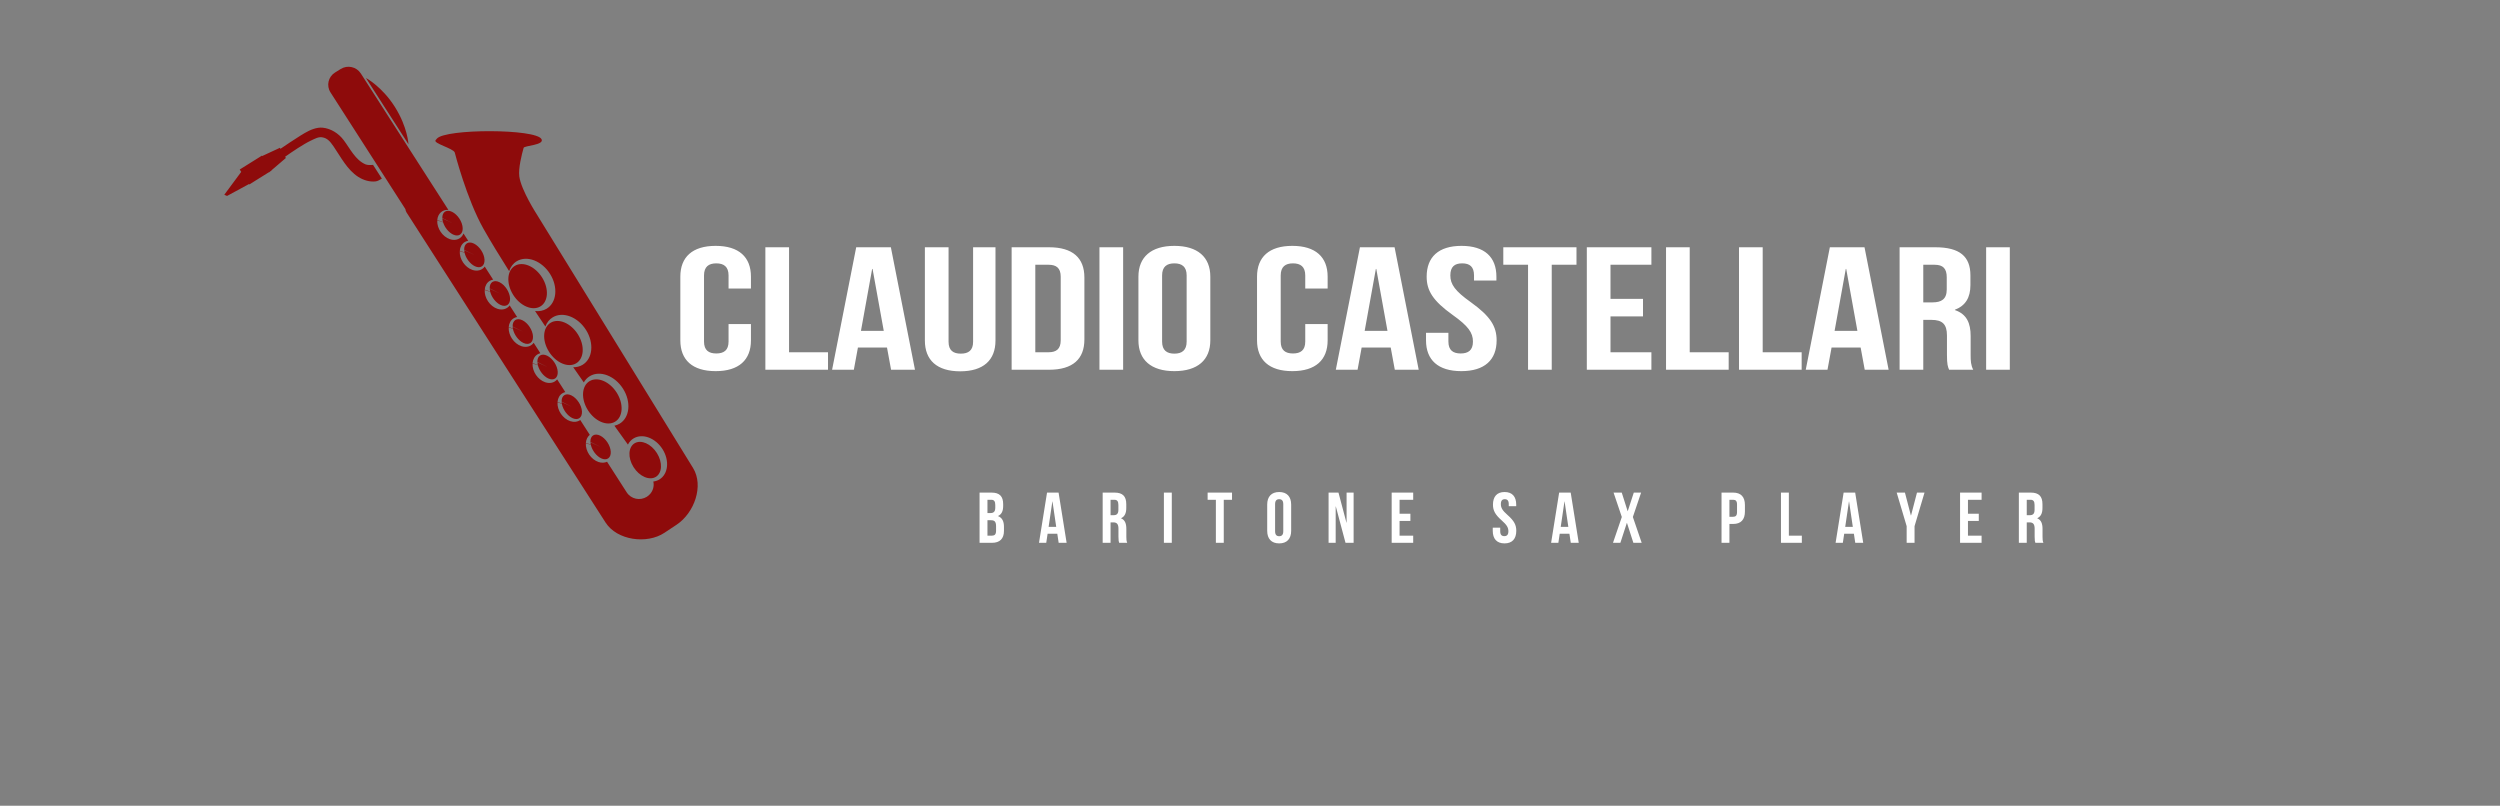 <?xml version="1.0" encoding="UTF-8"?> <svg xmlns="http://www.w3.org/2000/svg" viewBox="415.73 1989.388 3168.539 1021.225" width="3168.539" height="1021.225" data-guides="{&quot;vertical&quot;:[7],&quot;horizontal&quot;:[]}"><rect x="415.73" y="1989.388" width="3168.539" height="1021.225" fill="#808080" stroke="none"/><path xmlns="http://www.w3.org/2000/svg" fill="rgb(255, 255, 255)" stroke="none" fill-opacity="1" stroke-width="1" stroke-opacity="1" color="rgb(51, 51, 51)" font-size-adjust="none" opacity="0" y="0" height="1" width="1" id="tSvg2333df7471" title="Rectangle 1" d="M 3491.57 2157.927 C 3494.379 2157.927 3497.188 2157.927 3499.997 2157.927C 3499.997 2160.736 3499.997 2163.545 3499.997 2166.354C 3497.188 2166.354 3494.379 2166.354 3491.57 2166.354C 3491.57 2163.545 3491.57 2160.736 3491.57 2157.927Z"></path><path fill="rgb(255, 255, 255)" stroke="none" fill-opacity="1" stroke-width="1" stroke-opacity="1" color="rgb(51, 51, 51)" font-size-adjust="none" id="tSvgb961fe99ef" title="Path 2" d="M 1339.114 2400.126 C 1348.572 2400.126 1358.03 2400.126 1367.488 2400.126C 1367.488 2407 1367.488 2413.874 1367.488 2420.749C 1367.488 2445.586 1352.21 2459.778 1322.744 2459.778C 1293.279 2459.778 1278 2445.586 1278 2420.749C 1278 2393.842 1278 2366.936 1278 2340.029C 1278 2315.192 1293.279 2301 1322.744 2301C 1352.21 2301 1367.488 2315.192 1367.488 2340.029C 1367.488 2345.056 1367.488 2350.082 1367.488 2355.109C 1358.03 2355.109 1348.572 2355.109 1339.114 2355.109C 1339.114 2349.565 1339.114 2344.021 1339.114 2338.477C 1339.114 2327.389 1333.112 2323.176 1323.563 2323.176C 1314.014 2323.176 1308.011 2327.389 1308.011 2338.477C 1308.011 2366.418 1308.011 2394.36 1308.011 2422.301C 1308.011 2433.389 1314.014 2437.381 1323.563 2437.381C 1333.112 2437.381 1339.114 2433.389 1339.114 2422.301C 1339.114 2414.909 1339.114 2407.517 1339.114 2400.126ZM 1385.768 2458.004 C 1385.768 2406.261 1385.768 2354.517 1385.768 2302.774C 1395.772 2302.774 1405.776 2302.774 1415.779 2302.774C 1415.779 2347.126 1415.779 2391.477 1415.779 2435.828C 1432.24 2435.828 1448.701 2435.828 1465.162 2435.828C 1465.162 2443.22 1465.162 2450.612 1465.162 2458.004C 1438.697 2458.004 1412.233 2458.004 1385.768 2458.004ZM 1544.828 2302.774 C 1555.014 2354.517 1565.199 2406.261 1575.385 2458.004C 1565.29 2458.004 1555.196 2458.004 1545.101 2458.004C 1543.373 2448.616 1541.645 2439.229 1539.917 2429.841C 1527.64 2429.841 1515.362 2429.841 1503.085 2429.841C 1501.357 2439.229 1499.629 2448.616 1497.901 2458.004C 1488.716 2458.004 1479.531 2458.004 1470.345 2458.004C 1480.531 2406.261 1490.717 2354.517 1500.902 2302.774C 1515.544 2302.774 1530.186 2302.774 1544.828 2302.774ZM 1521.092 2330.272 C 1516.363 2356.439 1511.634 2382.607 1506.905 2408.774C 1516.545 2408.774 1526.185 2408.774 1535.825 2408.774C 1531.096 2382.607 1526.367 2356.439 1521.637 2330.272C 1521.456 2330.272 1521.274 2330.272 1521.092 2330.272ZM 1587.935 2302.774 C 1597.939 2302.774 1607.943 2302.774 1617.947 2302.774C 1617.947 2342.69 1617.947 2382.607 1617.947 2422.523C 1617.947 2433.611 1623.949 2437.603 1633.498 2437.603C 1643.047 2437.603 1649.049 2433.611 1649.049 2422.523C 1649.049 2382.607 1649.049 2342.69 1649.049 2302.774C 1658.507 2302.774 1667.965 2302.774 1677.424 2302.774C 1677.424 2342.173 1677.424 2381.572 1677.424 2420.971C 1677.424 2445.808 1662.145 2460 1632.679 2460C 1603.214 2460 1587.935 2445.808 1587.935 2420.971C 1587.935 2381.572 1587.935 2342.173 1587.935 2302.774ZM 1697.886 2458.004 C 1697.886 2406.261 1697.886 2354.517 1697.886 2302.774C 1713.71 2302.774 1729.534 2302.774 1745.358 2302.774C 1775.37 2302.774 1790.103 2316.301 1790.103 2341.138C 1790.103 2367.305 1790.103 2393.473 1790.103 2419.64C 1790.103 2444.477 1775.37 2458.004 1745.358 2458.004C 1729.534 2458.004 1713.71 2458.004 1697.886 2458.004ZM 1744.813 2324.95 C 1739.174 2324.95 1733.536 2324.95 1727.897 2324.95C 1727.897 2361.909 1727.897 2398.869 1727.897 2435.828C 1733.536 2435.828 1739.174 2435.828 1744.813 2435.828C 1754.362 2435.828 1760.091 2431.837 1760.091 2420.749C 1760.091 2393.842 1760.091 2366.936 1760.091 2340.029C 1760.091 2328.941 1754.362 2324.95 1744.813 2324.95ZM 1809.201 2458.004 C 1809.201 2406.261 1809.201 2354.517 1809.201 2302.774C 1819.204 2302.774 1829.208 2302.774 1839.212 2302.774C 1839.212 2354.517 1839.212 2406.261 1839.212 2458.004C 1829.208 2458.004 1819.204 2458.004 1809.201 2458.004ZM 1888.594 2338.477 C 1888.594 2366.418 1888.594 2394.36 1888.594 2422.301C 1888.594 2433.389 1894.597 2437.603 1904.146 2437.603C 1913.695 2437.603 1919.697 2433.389 1919.697 2422.301C 1919.697 2394.36 1919.697 2366.418 1919.697 2338.477C 1919.697 2327.389 1913.695 2323.176 1904.146 2323.176C 1894.597 2323.176 1888.594 2327.389 1888.594 2338.477ZM 1858.583 2420.749 C 1858.583 2393.842 1858.583 2366.936 1858.583 2340.029C 1858.583 2315.192 1874.68 2301 1904.146 2301C 1933.611 2301 1949.708 2315.192 1949.708 2340.029C 1949.708 2366.936 1949.708 2393.842 1949.708 2420.749C 1949.708 2445.586 1933.611 2459.778 1904.146 2459.778C 1874.68 2459.778 1858.583 2445.586 1858.583 2420.749ZM 2070.026 2400.126 C 2079.485 2400.126 2088.943 2400.126 2098.401 2400.126C 2098.401 2407 2098.401 2413.874 2098.401 2420.749C 2098.401 2445.586 2083.122 2459.778 2053.657 2459.778C 2024.191 2459.778 2008.912 2445.586 2008.912 2420.749C 2008.912 2393.842 2008.912 2366.936 2008.912 2340.029C 2008.912 2315.192 2024.191 2301 2053.657 2301C 2083.122 2301 2098.401 2315.192 2098.401 2340.029C 2098.401 2345.056 2098.401 2350.082 2098.401 2355.109C 2088.943 2355.109 2079.485 2355.109 2070.026 2355.109C 2070.026 2349.565 2070.026 2344.021 2070.026 2338.477C 2070.026 2327.389 2064.024 2323.176 2054.475 2323.176C 2044.926 2323.176 2038.924 2327.389 2038.924 2338.477C 2038.924 2366.418 2038.924 2394.36 2038.924 2422.301C 2038.924 2433.389 2044.926 2437.381 2054.475 2437.381C 2064.024 2437.381 2070.026 2433.389 2070.026 2422.301C 2070.026 2414.909 2070.026 2407.517 2070.026 2400.126ZM 2183.251 2302.774 C 2193.437 2354.517 2203.622 2406.261 2213.808 2458.004C 2203.713 2458.004 2193.619 2458.004 2183.524 2458.004C 2181.796 2448.616 2180.068 2439.229 2178.34 2429.841C 2166.063 2429.841 2153.785 2429.841 2141.508 2429.841C 2139.78 2439.229 2138.052 2448.616 2136.324 2458.004C 2127.139 2458.004 2117.954 2458.004 2108.768 2458.004C 2118.954 2406.261 2129.14 2354.517 2139.325 2302.774C 2153.967 2302.774 2168.609 2302.774 2183.251 2302.774ZM 2159.515 2330.272 C 2154.786 2356.439 2150.057 2382.607 2145.328 2408.774C 2154.968 2408.774 2164.608 2408.774 2174.248 2408.774C 2169.519 2382.607 2164.789 2356.439 2160.06 2330.272C 2159.879 2330.272 2159.697 2330.272 2159.515 2330.272ZM 2223.903 2340.029 C 2223.903 2315.192 2238.908 2301 2268.101 2301C 2297.294 2301 2312.3 2315.192 2312.3 2340.029C 2312.3 2341.656 2312.3 2343.282 2312.3 2344.908C 2302.842 2344.908 2293.384 2344.908 2283.925 2344.908C 2283.925 2342.764 2283.925 2340.621 2283.925 2338.477C 2283.925 2327.389 2278.469 2323.176 2268.92 2323.176C 2259.371 2323.176 2253.914 2327.389 2253.914 2338.477C 2253.914 2349.787 2259.916 2358.213 2279.56 2372.184C 2304.661 2390.146 2312.573 2403.008 2312.573 2420.749C 2312.573 2445.586 2297.294 2459.778 2267.828 2459.778C 2238.363 2459.778 2223.084 2445.586 2223.084 2420.749C 2223.084 2417.57 2223.084 2414.392 2223.084 2411.213C 2232.542 2411.213 2242 2411.213 2251.459 2411.213C 2251.459 2414.909 2251.459 2418.605 2251.459 2422.301C 2251.459 2433.389 2257.461 2437.381 2267.01 2437.381C 2276.559 2437.381 2282.561 2433.389 2282.561 2422.301C 2282.561 2410.992 2276.559 2402.565 2256.915 2388.594C 2231.815 2370.632 2223.903 2357.77 2223.903 2340.029ZM 2321.03 2324.95 C 2321.03 2317.558 2321.03 2310.166 2321.03 2302.774C 2351.951 2302.774 2382.872 2302.774 2413.793 2302.774C 2413.793 2310.166 2413.793 2317.558 2413.793 2324.95C 2403.334 2324.95 2392.876 2324.95 2382.417 2324.95C 2382.417 2369.301 2382.417 2413.653 2382.417 2458.004C 2372.413 2458.004 2362.41 2458.004 2352.406 2458.004C 2352.406 2413.653 2352.406 2369.301 2352.406 2324.95C 2341.947 2324.95 2331.489 2324.95 2321.03 2324.95ZM 2456.9 2324.95 C 2456.9 2339.364 2456.9 2353.778 2456.9 2368.192C 2470.632 2368.192 2484.365 2368.192 2498.097 2368.192C 2498.097 2375.584 2498.097 2382.976 2498.097 2390.368C 2484.365 2390.368 2470.632 2390.368 2456.9 2390.368C 2456.9 2405.522 2456.9 2420.675 2456.9 2435.828C 2474.179 2435.828 2491.458 2435.828 2508.738 2435.828C 2508.738 2443.22 2508.738 2450.612 2508.738 2458.004C 2481.455 2458.004 2454.172 2458.004 2426.888 2458.004C 2426.888 2406.261 2426.888 2354.517 2426.888 2302.774C 2454.172 2302.774 2481.455 2302.774 2508.738 2302.774C 2508.738 2310.166 2508.738 2317.558 2508.738 2324.95C 2491.458 2324.95 2474.179 2324.95 2456.9 2324.95ZM 2527.29 2458.004 C 2527.29 2406.261 2527.29 2354.517 2527.29 2302.774C 2537.294 2302.774 2547.298 2302.774 2557.301 2302.774C 2557.301 2347.126 2557.301 2391.477 2557.301 2435.828C 2573.762 2435.828 2590.223 2435.828 2606.684 2435.828C 2606.684 2443.22 2606.684 2450.612 2606.684 2458.004C 2580.219 2458.004 2553.755 2458.004 2527.29 2458.004ZM 2619.78 2458.004 C 2619.78 2406.261 2619.78 2354.517 2619.78 2302.774C 2629.783 2302.774 2639.787 2302.774 2649.791 2302.774C 2649.791 2347.126 2649.791 2391.477 2649.791 2435.828C 2666.252 2435.828 2682.712 2435.828 2699.173 2435.828C 2699.173 2443.22 2699.173 2450.612 2699.173 2458.004C 2672.709 2458.004 2646.244 2458.004 2619.78 2458.004ZM 2778.84 2302.774 C 2789.025 2354.517 2799.211 2406.261 2809.397 2458.004C 2799.302 2458.004 2789.207 2458.004 2779.112 2458.004C 2777.384 2448.616 2775.657 2439.229 2773.929 2429.841C 2761.651 2429.841 2749.374 2429.841 2737.097 2429.841C 2735.369 2439.229 2733.641 2448.616 2731.913 2458.004C 2722.727 2458.004 2713.542 2458.004 2704.357 2458.004C 2714.543 2406.261 2724.728 2354.517 2734.914 2302.774C 2749.556 2302.774 2764.198 2302.774 2778.84 2302.774ZM 2755.103 2330.272 C 2750.374 2356.439 2745.645 2382.607 2740.916 2408.774C 2750.556 2408.774 2760.196 2408.774 2769.836 2408.774C 2765.107 2382.607 2760.378 2356.439 2755.649 2330.272C 2755.467 2330.272 2755.285 2330.272 2755.103 2330.272ZM 2916.619 2458.004 C 2906.433 2458.004 2896.248 2458.004 2886.062 2458.004C 2884.425 2454.013 2883.334 2451.573 2883.334 2438.933C 2883.334 2430.802 2883.334 2422.671 2883.334 2414.54C 2883.334 2400.126 2877.331 2394.803 2863.69 2394.803C 2860.234 2394.803 2856.778 2394.803 2853.322 2394.803C 2853.322 2415.87 2853.322 2436.937 2853.322 2458.004C 2843.318 2458.004 2833.315 2458.004 2823.311 2458.004C 2823.311 2406.261 2823.311 2354.517 2823.311 2302.774C 2838.408 2302.774 2853.504 2302.774 2868.601 2302.774C 2899.703 2302.774 2913.072 2314.527 2913.072 2338.477C 2913.072 2342.543 2913.072 2346.608 2913.072 2350.674C 2913.072 2366.64 2906.797 2376.841 2893.428 2381.941C 2893.428 2382.089 2893.428 2382.237 2893.428 2382.385C 2908.434 2387.485 2913.345 2399.017 2913.345 2415.205C 2913.345 2423.188 2913.345 2431.172 2913.345 2439.155C 2913.345 2446.695 2913.618 2452.238 2916.619 2458.004ZM 2867.782 2324.95 C 2862.962 2324.95 2858.142 2324.95 2853.322 2324.95C 2853.322 2340.842 2853.322 2356.735 2853.322 2372.628C 2857.233 2372.628 2861.143 2372.628 2865.054 2372.628C 2876.24 2372.628 2883.061 2368.636 2883.061 2356.218C 2883.061 2351.117 2883.061 2346.017 2883.061 2340.916C 2883.061 2329.828 2878.423 2324.95 2867.782 2324.95ZM 2932.989 2458.004 C 2932.989 2406.261 2932.989 2354.517 2932.989 2302.774C 2942.993 2302.774 2952.996 2302.774 2963 2302.774C 2963 2354.517 2963 2406.261 2963 2458.004C 2952.996 2458.004 2942.993 2458.004 2932.989 2458.004Z"></path><path fill="rgb(255, 255, 255)" stroke="none" fill-opacity="1" stroke-width="1" stroke-opacity="1" color="rgb(51, 51, 51)" font-size-adjust="none" id="tSvg9e6a1c83ba" title="Path 3" d="M 1672.338 2613.71 C 1682.705 2613.71 1687.161 2618.53 1687.161 2628.351C 1687.161 2629.109 1687.161 2629.867 1687.161 2630.625C 1687.161 2637.172 1685.16 2641.264 1680.704 2643.355C 1680.704 2643.416 1680.704 2643.477 1680.704 2643.537C 1686.07 2645.629 1688.161 2650.358 1688.161 2657.087C 1688.161 2658.815 1688.161 2660.542 1688.161 2662.27C 1688.161 2672.091 1682.978 2677.365 1672.975 2677.365C 1667.731 2677.365 1662.487 2677.365 1657.243 2677.365C 1657.243 2656.147 1657.243 2634.929 1657.243 2613.71C 1662.275 2613.71 1667.307 2613.71 1672.338 2613.71ZM 1671.702 2648.721 C 1670.216 2648.721 1668.731 2648.721 1667.246 2648.721C 1667.246 2655.238 1667.246 2661.755 1667.246 2668.272C 1669.156 2668.272 1671.065 2668.272 1672.975 2668.272C 1676.339 2668.272 1678.158 2666.726 1678.158 2661.997C 1678.158 2660.148 1678.158 2658.299 1678.158 2656.45C 1678.158 2650.539 1676.249 2648.721 1671.702 2648.721ZM 1672.065 2622.804 C 1670.459 2622.804 1668.852 2622.804 1667.246 2622.804C 1667.246 2628.412 1667.246 2634.019 1667.246 2639.627C 1668.549 2639.627 1669.853 2639.627 1671.156 2639.627C 1674.884 2639.627 1677.158 2637.99 1677.158 2632.898C 1677.158 2631.716 1677.158 2630.534 1677.158 2629.351C 1677.158 2624.805 1675.612 2622.804 1672.065 2622.804ZM 1757.399 2613.71 C 1760.794 2634.929 1764.189 2656.147 1767.584 2677.365C 1764.219 2677.365 1760.855 2677.365 1757.49 2677.365C 1756.914 2673.516 1756.338 2669.666 1755.762 2665.817C 1751.67 2665.817 1747.578 2665.817 1743.486 2665.817C 1742.91 2669.666 1742.334 2673.516 1741.758 2677.365C 1738.697 2677.365 1735.635 2677.365 1732.574 2677.365C 1735.969 2656.147 1739.364 2634.929 1742.759 2613.71C 1747.639 2613.71 1752.519 2613.71 1757.399 2613.71ZM 1749.488 2624.987 C 1747.912 2635.717 1746.335 2646.447 1744.759 2657.178C 1747.972 2657.178 1751.185 2657.178 1754.398 2657.178C 1752.822 2646.447 1751.246 2635.717 1749.67 2624.987C 1749.609 2624.987 1749.548 2624.987 1749.488 2624.987ZM 1844.37 2677.365 C 1840.975 2677.365 1837.58 2677.365 1834.185 2677.365C 1833.639 2675.729 1833.276 2674.728 1833.276 2669.545C 1833.276 2666.211 1833.276 2662.876 1833.276 2659.542C 1833.276 2653.631 1831.275 2651.449 1826.728 2651.449C 1825.576 2651.449 1824.424 2651.449 1823.273 2651.449C 1823.273 2660.088 1823.273 2668.727 1823.273 2677.365C 1819.938 2677.365 1816.604 2677.365 1813.27 2677.365C 1813.27 2656.147 1813.27 2634.929 1813.27 2613.71C 1818.301 2613.71 1823.333 2613.71 1828.365 2613.71C 1838.732 2613.71 1843.188 2618.53 1843.188 2628.351C 1843.188 2630.018 1843.188 2631.685 1843.188 2633.353C 1843.188 2639.9 1841.096 2644.083 1836.64 2646.175C 1836.64 2646.235 1836.64 2646.296 1836.64 2646.356C 1841.642 2648.448 1843.278 2653.177 1843.278 2659.815C 1843.278 2663.089 1843.278 2666.362 1843.278 2669.636C 1843.278 2672.728 1843.369 2675.001 1844.37 2677.365ZM 1828.092 2622.804 C 1826.486 2622.804 1824.879 2622.804 1823.273 2622.804C 1823.273 2629.321 1823.273 2635.838 1823.273 2642.355C 1824.576 2642.355 1825.879 2642.355 1827.183 2642.355C 1830.911 2642.355 1833.185 2640.718 1833.185 2635.626C 1833.185 2633.534 1833.185 2631.443 1833.185 2629.351C 1833.185 2624.805 1831.639 2622.804 1828.092 2622.804ZM 1890.874 2677.365 C 1890.874 2656.147 1890.874 2634.929 1890.874 2613.71C 1894.208 2613.71 1897.542 2613.71 1900.877 2613.71C 1900.877 2634.929 1900.877 2656.147 1900.877 2677.365C 1897.542 2677.365 1894.208 2677.365 1890.874 2677.365ZM 1946.29 2622.804 C 1946.29 2619.773 1946.29 2616.742 1946.29 2613.71C 1956.596 2613.71 1966.902 2613.71 1977.208 2613.71C 1977.208 2616.742 1977.208 2619.773 1977.208 2622.804C 1973.722 2622.804 1970.236 2622.804 1966.75 2622.804C 1966.75 2640.991 1966.75 2659.178 1966.75 2677.365C 1963.416 2677.365 1960.082 2677.365 1956.747 2677.365C 1956.747 2659.178 1956.747 2640.991 1956.747 2622.804C 1953.261 2622.804 1949.776 2622.804 1946.29 2622.804ZM 2031.805 2628.351 C 2031.805 2639.809 2031.805 2651.267 2031.805 2662.725C 2031.805 2667.272 2033.806 2668.999 2036.989 2668.999C 2040.171 2668.999 2042.172 2667.272 2042.172 2662.725C 2042.172 2651.267 2042.172 2639.809 2042.172 2628.351C 2042.172 2623.804 2040.171 2622.077 2036.989 2622.077C 2033.806 2622.077 2031.805 2623.804 2031.805 2628.351ZM 2021.802 2662.088 C 2021.802 2651.055 2021.802 2640.021 2021.802 2628.988C 2021.802 2618.803 2027.168 2612.983 2036.989 2612.983C 2046.81 2612.983 2052.175 2618.803 2052.175 2628.988C 2052.175 2640.021 2052.175 2651.055 2052.175 2662.088C 2052.175 2672.273 2046.81 2678.093 2036.989 2678.093C 2027.168 2678.093 2021.802 2672.273 2021.802 2662.088ZM 2121.049 2677.365 C 2116.957 2661.997 2112.865 2646.629 2108.773 2631.261C 2108.712 2631.261 2108.652 2631.261 2108.591 2631.261C 2108.591 2646.629 2108.591 2661.997 2108.591 2677.365C 2105.59 2677.365 2102.589 2677.365 2099.588 2677.365C 2099.588 2656.147 2099.588 2634.929 2099.588 2613.71C 2103.771 2613.71 2107.954 2613.71 2112.138 2613.71C 2115.502 2626.411 2118.867 2639.112 2122.231 2651.813C 2122.292 2651.813 2122.353 2651.813 2122.413 2651.813C 2122.413 2639.112 2122.413 2626.411 2122.413 2613.71C 2125.384 2613.71 2128.354 2613.71 2131.325 2613.71C 2131.325 2634.929 2131.325 2656.147 2131.325 2677.365C 2127.9 2677.365 2124.474 2677.365 2121.049 2677.365ZM 2189.56 2622.804 C 2189.56 2628.715 2189.56 2634.626 2189.56 2640.536C 2194.137 2640.536 2198.714 2640.536 2203.291 2640.536C 2203.291 2643.568 2203.291 2646.599 2203.291 2649.63C 2198.714 2649.63 2194.137 2649.63 2189.56 2649.63C 2189.56 2655.844 2189.56 2662.058 2189.56 2668.272C 2195.319 2668.272 2201.078 2668.272 2206.838 2668.272C 2206.838 2671.303 2206.838 2674.334 2206.838 2677.365C 2197.744 2677.365 2188.65 2677.365 2179.557 2677.365C 2179.557 2656.147 2179.557 2634.929 2179.557 2613.71C 2188.65 2613.71 2197.744 2613.71 2206.838 2613.71C 2206.838 2616.742 2206.838 2619.773 2206.838 2622.804C 2201.078 2622.804 2195.319 2622.804 2189.56 2622.804ZM 2307.939 2628.988 C 2307.939 2618.803 2312.941 2612.983 2322.671 2612.983C 2332.401 2612.983 2337.402 2618.803 2337.402 2628.988C 2337.402 2629.655 2337.402 2630.321 2337.402 2630.988C 2334.25 2630.988 2331.097 2630.988 2327.945 2630.988C 2327.945 2630.109 2327.945 2629.23 2327.945 2628.351C 2327.945 2623.804 2326.126 2622.077 2322.944 2622.077C 2319.761 2622.077 2317.942 2623.804 2317.942 2628.351C 2317.942 2632.989 2319.943 2636.444 2326.49 2642.173C 2334.856 2649.539 2337.493 2654.813 2337.493 2662.088C 2337.493 2672.273 2332.401 2678.093 2322.58 2678.093C 2312.759 2678.093 2307.666 2672.273 2307.666 2662.088C 2307.666 2660.785 2307.666 2659.481 2307.666 2658.178C 2310.819 2658.178 2313.971 2658.178 2317.124 2658.178C 2317.124 2659.694 2317.124 2661.209 2317.124 2662.725C 2317.124 2667.272 2319.124 2668.908 2322.307 2668.908C 2325.49 2668.908 2327.49 2667.272 2327.49 2662.725C 2327.49 2658.087 2325.49 2654.632 2318.942 2648.903C 2310.576 2641.537 2307.939 2636.263 2307.939 2628.988ZM 2406.459 2613.71 C 2409.853 2634.929 2413.248 2656.147 2416.643 2677.365C 2413.279 2677.365 2409.914 2677.365 2406.549 2677.365C 2405.974 2673.516 2405.398 2669.666 2404.822 2665.817C 2400.73 2665.817 2396.637 2665.817 2392.545 2665.817C 2391.969 2669.666 2391.394 2673.516 2390.818 2677.365C 2387.756 2677.365 2384.695 2677.365 2381.633 2677.365C 2385.028 2656.147 2388.423 2634.929 2391.818 2613.71C 2396.698 2613.71 2401.578 2613.71 2406.459 2613.71ZM 2398.547 2624.987 C 2396.971 2635.717 2395.395 2646.447 2393.818 2657.178C 2397.032 2657.178 2400.245 2657.178 2403.458 2657.178C 2401.881 2646.447 2400.305 2635.717 2398.729 2624.987C 2398.668 2624.987 2398.608 2624.987 2398.547 2624.987ZM 2486.427 2613.71 C 2489.519 2613.71 2492.611 2613.71 2495.702 2613.71C 2492.217 2624.017 2488.731 2634.323 2485.245 2644.629C 2488.973 2655.541 2492.702 2666.453 2496.43 2677.365C 2492.914 2677.365 2489.398 2677.365 2485.881 2677.365C 2483.184 2668.969 2480.486 2660.573 2477.788 2652.176C 2477.728 2652.176 2477.667 2652.176 2477.606 2652.176C 2474.878 2660.573 2472.15 2668.969 2469.422 2677.365C 2466.3 2677.365 2463.178 2677.365 2460.056 2677.365C 2463.784 2666.453 2467.512 2655.541 2471.241 2644.629C 2467.755 2634.323 2464.269 2624.017 2460.783 2613.71C 2464.239 2613.71 2467.694 2613.71 2471.15 2613.71C 2473.635 2621.531 2476.121 2629.351 2478.607 2637.172C 2478.667 2637.172 2478.728 2637.172 2478.788 2637.172C 2481.335 2629.351 2483.881 2621.531 2486.427 2613.71ZM 2612.354 2613.71 C 2622.357 2613.71 2627.268 2619.258 2627.268 2629.442C 2627.268 2632.201 2627.268 2634.959 2627.268 2637.717C 2627.268 2647.902 2622.357 2653.449 2612.354 2653.449C 2610.778 2653.449 2609.202 2653.449 2607.625 2653.449C 2607.625 2661.421 2607.625 2669.393 2607.625 2677.365C 2604.291 2677.365 2600.957 2677.365 2597.622 2677.365C 2597.622 2656.147 2597.622 2634.929 2597.622 2613.71C 2602.533 2613.71 2607.444 2613.71 2612.354 2613.71ZM 2612.354 2622.804 C 2610.778 2622.804 2609.202 2622.804 2607.625 2622.804C 2607.625 2629.988 2607.625 2637.172 2607.625 2644.356C 2609.202 2644.356 2610.778 2644.356 2612.354 2644.356C 2615.537 2644.356 2617.265 2642.901 2617.265 2638.354C 2617.265 2635.171 2617.265 2631.989 2617.265 2628.806C 2617.265 2624.259 2615.537 2622.804 2612.354 2622.804ZM 2672.953 2677.365 C 2672.953 2656.147 2672.953 2634.929 2672.953 2613.71C 2676.288 2613.71 2679.622 2613.71 2682.956 2613.71C 2682.956 2631.898 2682.956 2650.085 2682.956 2668.272C 2688.443 2668.272 2693.929 2668.272 2699.416 2668.272C 2699.416 2671.303 2699.416 2674.334 2699.416 2677.365C 2690.595 2677.365 2681.774 2677.365 2672.953 2677.365ZM 2767.017 2613.71 C 2770.412 2634.929 2773.807 2656.147 2777.202 2677.365C 2773.837 2677.365 2770.472 2677.365 2767.108 2677.365C 2766.532 2673.516 2765.956 2669.666 2765.38 2665.817C 2761.288 2665.817 2757.196 2665.817 2753.104 2665.817C 2752.528 2669.666 2751.952 2673.516 2751.376 2677.365C 2748.314 2677.365 2745.253 2677.365 2742.191 2677.365C 2745.586 2656.147 2748.981 2634.929 2752.376 2613.71C 2757.256 2613.71 2762.137 2613.71 2767.017 2613.71ZM 2759.105 2624.987 C 2757.529 2635.717 2755.953 2646.447 2754.377 2657.178C 2757.59 2657.178 2760.803 2657.178 2764.016 2657.178C 2762.44 2646.447 2760.863 2635.717 2759.287 2624.987C 2759.227 2624.987 2759.166 2624.987 2759.105 2624.987ZM 2832.254 2677.365 C 2832.254 2670.333 2832.254 2663.301 2832.254 2656.268C 2828.04 2642.082 2823.827 2627.896 2819.614 2613.71C 2823.099 2613.71 2826.585 2613.71 2830.071 2613.71C 2832.587 2623.38 2835.103 2633.049 2837.619 2642.719C 2837.68 2642.719 2837.74 2642.719 2837.801 2642.719C 2840.317 2633.049 2842.833 2623.38 2845.348 2613.71C 2848.531 2613.71 2851.714 2613.71 2854.897 2613.71C 2850.683 2627.896 2846.47 2642.082 2842.257 2656.268C 2842.257 2663.301 2842.257 2670.333 2842.257 2677.365C 2838.922 2677.365 2835.588 2677.365 2832.254 2677.365ZM 2909.949 2622.804 C 2909.949 2628.715 2909.949 2634.626 2909.949 2640.536C 2914.526 2640.536 2919.103 2640.536 2923.68 2640.536C 2923.68 2643.568 2923.68 2646.599 2923.68 2649.63C 2919.103 2649.63 2914.526 2649.63 2909.949 2649.63C 2909.949 2655.844 2909.949 2662.058 2909.949 2668.272C 2915.708 2668.272 2921.467 2668.272 2927.227 2668.272C 2927.227 2671.303 2927.227 2674.334 2927.227 2677.365C 2918.133 2677.365 2909.039 2677.365 2899.946 2677.365C 2899.946 2656.147 2899.946 2634.929 2899.946 2613.71C 2909.039 2613.71 2918.133 2613.71 2927.227 2613.71C 2927.227 2616.742 2927.227 2619.773 2927.227 2622.804C 2921.467 2622.804 2915.708 2622.804 2909.949 2622.804ZM 3005.558 2677.365 C 3002.163 2677.365 2998.768 2677.365 2995.373 2677.365C 2994.828 2675.729 2994.464 2674.728 2994.464 2669.545C 2994.464 2666.211 2994.464 2662.876 2994.464 2659.542C 2994.464 2653.631 2992.463 2651.449 2987.917 2651.449C 2986.765 2651.449 2985.613 2651.449 2984.461 2651.449C 2984.461 2660.088 2984.461 2668.727 2984.461 2677.365C 2981.127 2677.365 2977.793 2677.365 2974.458 2677.365C 2974.458 2656.147 2974.458 2634.929 2974.458 2613.71C 2979.49 2613.71 2984.522 2613.71 2989.554 2613.71C 2999.92 2613.71 3004.376 2618.53 3004.376 2628.351C 3004.376 2630.018 3004.376 2631.685 3004.376 2633.353C 3004.376 2639.9 3002.284 2644.083 2997.829 2646.175C 2997.829 2646.235 2997.829 2646.296 2997.829 2646.356C 3002.83 2648.448 3004.467 2653.177 3004.467 2659.815C 3004.467 2663.089 3004.467 2666.362 3004.467 2669.636C 3004.467 2672.728 3004.558 2675.001 3005.558 2677.365ZM 2989.281 2622.804 C 2987.674 2622.804 2986.068 2622.804 2984.461 2622.804C 2984.461 2629.321 2984.461 2635.838 2984.461 2642.355C 2985.765 2642.355 2987.068 2642.355 2988.371 2642.355C 2992.1 2642.355 2994.373 2640.718 2994.373 2635.626C 2994.373 2633.534 2994.373 2631.443 2994.373 2629.351C 2994.373 2624.805 2992.827 2622.804 2989.281 2622.804Z"></path><path fill="rgb(142, 11, 11)" stroke="none" fill-opacity="1" stroke-width="1.826" stroke-opacity="1" color="rgb(51, 51, 51)" font-size-adjust="none" stroke-linecap="round" stroke-linejoin="round" id="tSvg623cef1ed" title="Path 1" d="M 840.347 2081.315 C 831.683 2086.728 829.125 2097.967 834.612 2106.516C 866.248 2155.808 897.885 2205.1 929.522 2254.393C 929.729 2255.882 930.138 2257.229 930.821 2258.37C 1014.975 2389.488 1099.129 2520.606 1183.283 2651.723C 1197.685 2674.162 1235.534 2679.491 1257.859 2664.652C 1263.015 2661.226 1268.172 2657.799 1273.329 2654.372C 1295.654 2639.533 1308.077 2605.186 1294.095 2582.491C 1228.144 2475.443 1162.194 2368.396 1096.244 2261.348C 1096.244 2261.348 1076.257 2230.523 1073.902 2212.948C 1072.539 2202.771 1077.003 2185.139 1079.383 2176.766C 1080.203 2173.878 1105.739 2173.375 1102.126 2165.86C 1095.65 2152.391 979.96 2152.314 969.369 2165.187C 968.848 2165.823 968.328 2166.459 967.807 2167.095C 964.505 2171.108 990.088 2177.376 992.068 2182.621C 992.068 2182.621 1007.027 2241.46 1028.727 2279.733C 1037.818 2295.765 1048.916 2313.931 1061.012 2333.054C 1062.798 2327.541 1066.18 2323.149 1070.741 2320.423C 1083.634 2312.75 1102.497 2319.989 1112.904 2336.606C 1123.312 2353.219 1121.339 2372.938 1108.494 2380.684C 1104.278 2383.212 1099.216 2384.217 1093.846 2383.593C 1098.191 2390.129 1102.537 2396.661 1106.961 2403.225C 1108.811 2398.132 1112.063 2394.074 1116.359 2391.497C 1129.251 2383.824 1148.114 2391.064 1158.522 2407.68C 1168.929 2424.294 1166.956 2444.012 1154.111 2451.758C 1150.642 2453.836 1146.591 2454.89 1142.254 2454.843C 1146.771 2461.363 1151.227 2467.753 1155.638 2474.063C 1157.543 2470.697 1160.167 2467.982 1163.348 2466.085C 1176.24 2458.411 1195.103 2465.651 1205.511 2482.267C 1215.915 2498.88 1213.941 2518.596 1201.097 2526.341C 1199.058 2527.566 1196.811 2528.441 1194.414 2528.943C 1200.658 2537.688 1206.314 2545.569 1211.566 2552.861C 1213.268 2549.519 1215.739 2546.83 1218.798 2544.992C 1230.099 2538.265 1246.526 2544.447 1255.521 2558.811C 1264.515 2573.175 1262.682 2590.3 1251.424 2597.094C 1249.132 2598.461 1246.551 2599.329 1243.788 2599.662C 1245.442 2606.914 1242.297 2614.78 1235.527 2619.009C 1226.864 2624.422 1215.472 2621.898 1209.985 2613.352C 1201.699 2600.442 1193.414 2587.533 1185.128 2574.623C 1181.947 2576.113 1178.13 2576.224 1174.286 2574.94C 1164.83 2571.759 1157.658 2561.123 1158.229 2551.127C 1160.336 2551.822 1162.443 2552.517 1164.55 2553.212C 1166.239 2560.381 1171.668 2567.452 1177.656 2570.282C 1184.743 2573.623 1190.176 2569.933 1189.82 2562.02C 1189.463 2554.109 1183.453 2544.945 1176.363 2541.501C 1169.274 2538.058 1163.763 2541.625 1164.023 2549.489C 1168.324 2551.609 1172.625 2553.73 1176.925 2555.851C 1172.629 2553.858 1168.333 2551.865 1164.036 2549.872C 1164.097 2550.839 1164.244 2551.843 1164.474 2552.868C 1162.404 2552.128 1160.333 2551.388 1158.263 2550.648C 1158.615 2546.416 1160.374 2542.828 1163.232 2540.511C 1159.208 2534.24 1155.184 2527.97 1151.16 2521.699C 1147.689 2524.188 1143.071 2524.704 1138.376 2523.127C 1128.92 2519.946 1121.747 2509.31 1122.318 2499.314C 1124.154 2499.92 1125.989 2500.525 1127.825 2501.13C 1129.18 2508.601 1134.833 2516.291 1141.163 2519.278C 1148.25 2522.617 1153.681 2518.924 1153.324 2511.011C 1152.967 2503.099 1146.957 2493.935 1139.867 2490.492C 1132.778 2487.049 1127.267 2490.616 1127.527 2498.479C 1131.827 2500.599 1136.128 2502.72 1140.429 2504.84C 1136.135 2502.848 1131.842 2500.856 1127.548 2498.864C 1127.586 2499.486 1127.659 2500.125 1127.767 2500.775C 1125.962 2500.128 1124.158 2499.482 1122.353 2498.835C 1122.757 2493.963 1125.023 2489.971 1128.636 2487.769C 1129.731 2487.105 1130.932 2486.616 1132.211 2486.315C 1128.77 2480.955 1125.33 2475.594 1121.889 2470.234C 1118.413 2474.488 1112.696 2475.861 1106.763 2473.869C 1097.31 2470.687 1090.14 2460.054 1090.709 2450.061C 1092.948 2450.799 1095.188 2451.537 1097.428 2452.274C 1099.219 2459.336 1104.574 2466.205 1110.45 2468.979C 1117.536 2472.319 1122.969 2468.629 1122.614 2460.717C 1122.258 2452.804 1116.245 2443.636 1109.154 2440.194C 1102.065 2436.752 1096.555 2440.321 1096.816 2448.185C 1101.117 2450.306 1105.418 2452.427 1109.718 2454.547C 1105.422 2452.554 1101.126 2450.562 1096.83 2448.569C 1096.897 2449.655 1097.073 2450.787 1097.353 2451.944C 1095.149 2451.156 1092.946 2450.367 1090.743 2449.579C 1091.145 2444.705 1093.411 2440.711 1097.023 2438.508C 1098.119 2437.844 1099.319 2437.357 1100.598 2437.056C 1097.771 2432.652 1094.945 2428.248 1092.118 2423.845C 1088.724 2428.573 1082.757 2430.21 1076.522 2428.124C 1067.069 2424.942 1059.899 2414.309 1060.468 2404.316C 1062.24 2404.901 1064.011 2405.486 1065.783 2406.07C 1067.205 2413.493 1072.823 2421.072 1079.094 2424.026C 1086.181 2427.365 1091.613 2423.673 1091.255 2415.76C 1090.898 2407.848 1084.888 2398.684 1077.798 2395.241C 1070.709 2391.798 1065.198 2395.365 1065.458 2403.228C 1069.759 2405.349 1074.059 2407.469 1078.36 2409.59C 1074.066 2407.598 1069.773 2405.606 1065.479 2403.614C 1065.519 2404.295 1065.602 2404.996 1065.728 2405.71C 1063.986 2405.087 1062.244 2404.465 1060.502 2403.842C 1060.904 2398.971 1063.168 2394.978 1066.777 2392.775C 1068.097 2391.978 1069.568 2391.436 1071.142 2391.168C 1067.998 2386.269 1064.854 2381.37 1061.709 2376.471C 1058.315 2381.2 1052.348 2382.837 1046.113 2380.751C 1036.657 2377.57 1029.485 2366.934 1030.056 2356.938C 1032.38 2357.704 1034.704 2358.469 1037.028 2359.235C 1038.857 2366.253 1044.183 2373.046 1050.015 2375.798C 1057.101 2379.139 1062.534 2375.449 1062.179 2367.537C 1061.825 2359.627 1055.817 2350.461 1048.727 2347.015C 1041.634 2343.567 1036.119 2347.136 1036.382 2355.005C 1040.682 2357.126 1044.983 2359.246 1049.284 2361.367C 1044.989 2359.373 1040.694 2357.379 1036.4 2355.385C 1036.468 2356.52 1036.654 2357.705 1036.954 2358.917C 1034.666 2358.098 1032.378 2357.279 1030.09 2356.461C 1030.494 2351.59 1032.758 2347.6 1036.368 2345.397C 1037.688 2344.601 1039.159 2344.061 1040.733 2343.793C 1037.187 2338.269 1033.642 2332.745 1030.096 2327.221C 1026.702 2331.949 1020.735 2333.587 1014.5 2331.5C 1005.043 2328.319 997.871 2317.683 998.443 2307.687C 1000.472 2308.355 1002.501 2309.023 1004.53 2309.691C 1006.195 2316.885 1011.641 2324.002 1017.655 2326.844C 1024.741 2330.185 1030.174 2326.495 1029.819 2318.583C 1029.462 2310.671 1023.452 2301.507 1016.362 2298.064C 1009.273 2294.621 1003.762 2298.188 1004.022 2306.051C 1008.322 2308.172 1012.623 2310.292 1016.924 2312.413C 1012.629 2310.419 1008.334 2308.425 1004.04 2306.431C 1004.096 2307.371 1004.234 2308.347 1004.451 2309.343C 1002.459 2308.629 1000.468 2307.915 998.477 2307.201C 998.881 2302.331 1001.146 2298.341 1004.756 2296.138C 1006.076 2295.342 1007.547 2294.802 1009.12 2294.534C 1007.146 2291.457 1005.172 2288.379 1003.198 2285.302C 1000.483 2292.142 993.498 2295.077 985.963 2292.543C 976.51 2289.361 969.34 2278.729 969.909 2268.736C 972.375 2269.548 974.841 2270.36 977.307 2271.172C 979.395 2277.832 984.481 2284.038 989.975 2286.631C 997.061 2289.972 1002.494 2286.282 1002.139 2278.37C 1001.782 2270.459 995.771 2261.294 988.682 2257.851C 981.593 2254.408 976.081 2257.975 976.341 2265.838C 980.642 2267.959 984.943 2270.079 989.243 2272.2C 984.947 2270.207 980.651 2268.215 976.355 2266.222C 976.444 2267.702 976.734 2269.265 977.215 2270.858C 974.791 2269.99 972.367 2269.122 969.943 2268.254C 970.617 2260.142 976.373 2254.879 984.005 2255.396C 947.017 2197.767 910.029 2140.138 873.041 2082.51C 867.555 2073.961 856.163 2071.437 847.499 2076.849C 845.115 2078.338 842.731 2079.827 840.347 2081.315ZM 879.523 2088.225 C 897.49 2116.219 915.457 2144.213 933.425 2172.207C 933.425 2172.207 932.458 2150.693 916.208 2124.901C 899.959 2099.109 879.523 2088.225 879.523 2088.225ZM 719.543 2204.236 C 720.181 2205.23 720.82 2206.225 721.458 2207.22C 714.305 2216.882 707.153 2226.543 700 2236.205C 701.161 2236.715 702.322 2237.225 703.483 2237.735C 712.774 2232.703 722.065 2227.67 731.356 2222.637C 731.473 2222.821 731.591 2223.005 731.708 2223.19C 739.979 2218.022 748.25 2212.855 756.52 2207.688C 756.561 2207.77 756.602 2207.853 756.644 2207.935C 757.093 2207.55 757.542 2207.164 757.992 2206.779C 758.613 2206.389 759.234 2206 759.854 2205.61C 759.794 2205.517 759.734 2205.424 759.674 2205.332C 765.803 2200.088 771.932 2194.845 778.061 2189.601C 777.75 2189.075 777.439 2188.548 777.128 2188.021C 785.813 2181.903 800.429 2171.936 810.141 2167.395C 814.674 2165.275 819.327 2162.534 824.259 2163.438C 830.305 2164.533 833.672 2167.91 838.512 2174.988C 847.862 2188.662 855.825 2204.645 869.852 2213.619C 876.225 2217.696 884.37 2220.222 891.905 2219.284C 894.208 2218.996 897.214 2217.37 899.718 2215.774C 896.045 2210.052 892.373 2204.33 888.7 2198.608C 888.653 2198.536 888.62 2198.441 888.581 2198.351C 885.167 2198.674 881.401 2198.71 878.997 2197.692C 866.229 2192.275 859.563 2177.968 851.281 2166.957C 844.785 2158.321 835.011 2152.279 824.749 2151.222C 817.02 2150.427 808.622 2154.1 801.934 2158.005C 800.282 2158.972 798.434 2160.09 796.481 2161.307C 787.423 2166.954 777.934 2173.373 771.187 2177.989C 770.943 2177.574 770.698 2177.16 770.454 2176.745C 762.975 2180.208 755.496 2183.672 748.017 2187.136C 747.911 2186.969 747.805 2186.803 747.699 2186.636C 738.313 2192.502 728.928 2198.369 719.543 2204.236ZM 1068.348 2326.281 C 1058.209 2332.293 1057.173 2348.661 1066.032 2362.87C 1066.076 2362.952 1066.12 2363.035 1066.165 2363.117C 1075.112 2377.276 1090.534 2383.822 1100.636 2377.749C 1110.739 2371.678 1111.711 2355.28 1102.807 2341.095C 1093.903 2326.908 1078.484 2320.291 1068.348 2326.281ZM 1113.736 2398.377 C 1103.594 2404.385 1102.554 2420.753 1111.412 2434.963C 1111.46 2435.046 1111.507 2435.128 1111.555 2435.211C 1120.503 2449.367 1135.922 2455.91 1146.023 2449.837C 1156.12 2443.765 1157.091 2427.373 1148.192 2413.192C 1139.29 2399.007 1123.875 2392.389 1113.736 2398.377ZM 1163.02 2472.402 C 1152.878 2478.41 1151.838 2494.778 1160.697 2508.989C 1160.744 2509.071 1160.791 2509.154 1160.839 2509.236C 1169.785 2523.389 1185.201 2529.933 1195.302 2523.866C 1205.404 2517.796 1206.377 2501.401 1197.476 2487.217C 1188.575 2473.033 1173.159 2466.414 1163.02 2472.402ZM 1220.121 2551.15 C 1211.922 2556.001 1211.234 2569.465 1218.583 2581.247C 1218.621 2581.31 1218.658 2581.374 1218.696 2581.437C 1226.119 2593.176 1238.739 2598.707 1246.905 2593.8C 1255.071 2588.898 1255.705 2575.411 1248.321 2563.651C 1240.936 2551.889 1228.319 2546.296 1220.121 2551.15Z"></path><defs></defs></svg> 